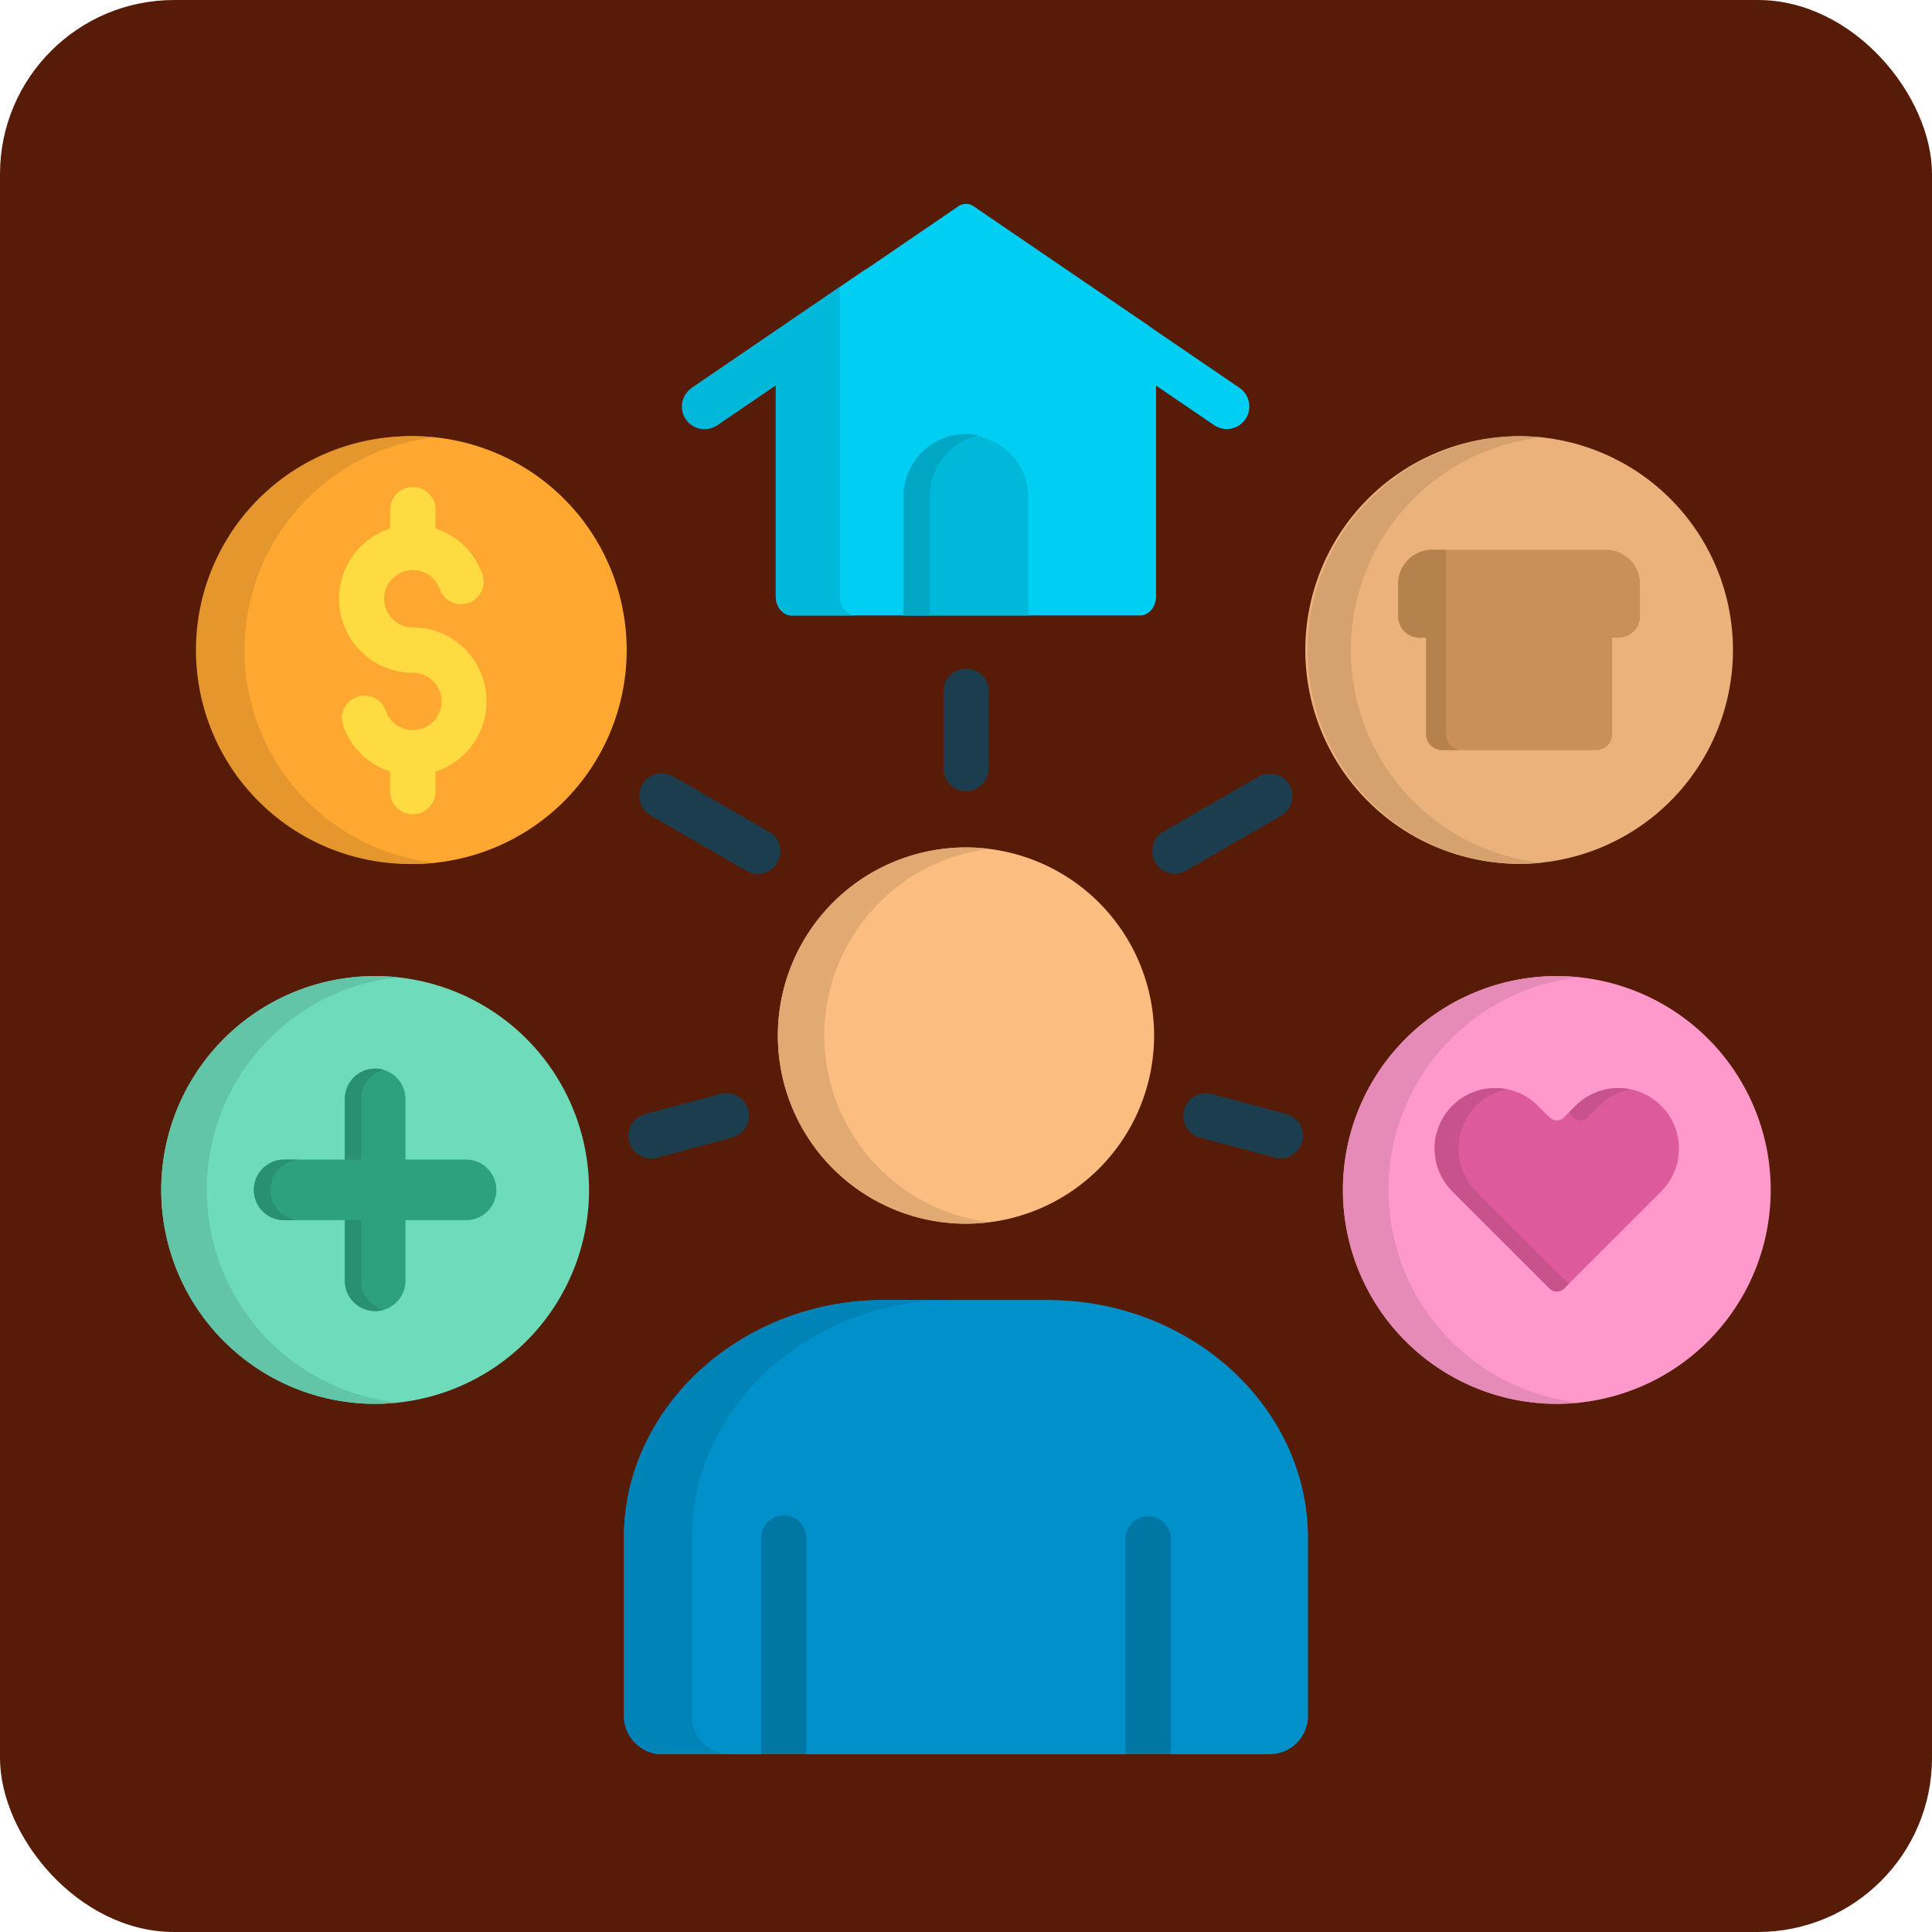 <svg id="Layer_1" data-name="Layer 1" xmlns="http://www.w3.org/2000/svg" viewBox="0 0 760 760">
  <rect width="760" height="760" rx="68.5" style="fill: #561c08"/>
  <path d="M380,482.3a74,74,0,1,0-74-74A74,74,0,0,0,380,482.3Z" transform="translate(-0.01 -0.92)" style="fill: #fbbd80;fill-rule: evenodd"/>
  <path d="M260.52,691H499.46A15.12,15.12,0,0,0,514.54,676V606c0-51.55-46.06-93.69-102.41-93.69H347.85c-56.3,0-102.41,42.18-102.41,93.69v70A15.16,15.16,0,0,0,260.52,691Z" transform="translate(-0.01 -0.92)" style="fill: #0091ca;fill-rule: evenodd"/>
  <path d="M442.76,606a8.92,8.92,0,0,1,17.83,0V691H442.76ZM299.44,691h17.78V606a8.89,8.89,0,1,0-17.78-.23V691Z" transform="translate(-0.01 -0.92)" style="fill: #0076a4"/>
  <path d="M383.15,82.16l68.5,46.72a6.57,6.57,0,0,1,.57.48L487.6,153.5a8.86,8.86,0,1,1-10,14.64l-22.83-15.56v83c0,4.09-2.83,7.45-6.32,7.45h-137c-3.45,0-6.28-3.36-6.28-7.45V152.45L282.39,168a8.87,8.87,0,0,1-10-14.64l67.5-46.07a7.74,7.74,0,0,1,1-.56l36-24.58a5.38,5.38,0,0,1,6.28,0Z" transform="translate(-0.01 -0.92)" style="fill: #00cef2;fill-rule: evenodd"/>
  <path d="M355.39,243h49.19v-46.8a24.6,24.6,0,0,0-49.19,0Z" transform="translate(-0.01 -0.92)" style="fill: #00b9da;fill-rule: evenodd"/>
  <path d="M528.31,469a84.13,84.13,0,1,0,84.15-84.11h0A84.15,84.15,0,0,0,528.31,469Z" transform="translate(-0.01 -0.92)" style="fill: #f9c;fill-rule: evenodd"/>
  <path d="M609.58,440.46,605,435.93a23.79,23.79,0,1,0-33.71,33.58l.06.06,38.22,38.22a4,4,0,0,0,5.71,0l38.22-38.22a23.8,23.8,0,0,0-33.69-33.64l-4.53,4.53A4,4,0,0,1,609.58,440.46Z" transform="translate(-0.01 -0.92)" style="fill: #dd5b9c;fill-rule: evenodd"/>
  <path d="M63.46,469a84.13,84.13,0,1,0,84.15-84.11h0A84.15,84.15,0,0,0,63.46,469Z" transform="translate(-0.01 -0.92)" style="fill: #6edbbb;fill-rule: evenodd"/>
  <path d="M147.57,421.28a12,12,0,0,1,11.94,11.9v23.88h23.84a11.92,11.92,0,1,1,0,23.84H159.51v23.82a11.92,11.92,0,1,1-23.84,0V480.9H111.79a11.92,11.92,0,0,1,0-23.84h23.88V433.18A11.94,11.94,0,0,1,147.57,421.28Z" transform="translate(-0.01 -0.92)" style="fill: #2da17e;fill-rule: evenodd"/>
  <path d="M246.53,256.61a84.13,84.13,0,1,1-84.15-84.11h.05A84.13,84.13,0,0,1,246.53,256.61Z" transform="translate(-0.01 -0.92)" style="fill: #fea832;fill-rule: evenodd"/>
  <path d="M135.06,286.54a8.88,8.88,0,0,1,16.66-6.17c0,.07.05.14.07.2a11.28,11.28,0,1,0,10.64-15,29.08,29.08,0,0,1-8.94-56.74v-7.71a8.92,8.92,0,0,1,17.83,0v7.71a30.86,30.86,0,0,1,7.8,3.92,29.22,29.22,0,0,1,10.63,14A8.87,8.87,0,0,1,173,232.64h0a11.28,11.28,0,1,0-10.59,15.08,29.08,29.08,0,0,1,8.89,56.74v7.67a8.92,8.92,0,0,1-17.83.57v-8.28a30.41,30.41,0,0,1-7.8-3.88,29.34,29.34,0,0,1-10.63-14Z" transform="translate(-0.01 -0.92)" style="fill: #fedb41"/>
  <path d="M513.49,256.61A84.11,84.11,0,1,0,597.6,172.5h0A84.14,84.14,0,0,0,513.49,256.61Z" transform="translate(-0.01 -0.92)" style="fill: #ebb37b;fill-rule: evenodd"/>
  <path d="M634.16,251.77v38A6.21,6.21,0,0,1,628,296H567.22a6.21,6.21,0,0,1-6.18-6.19v-38h-2.62a8.45,8.45,0,0,1-8.41-8.41V230.5a13.37,13.37,0,0,1,13.29-13.29h68.55a13.34,13.34,0,0,1,13.29,13.29v12.85a8.4,8.4,0,0,1-8.36,8.41Z" transform="translate(-0.01 -0.92)" style="fill: #c99057;fill-rule: evenodd"/>
  <path d="M506,439.11a8.89,8.89,0,1,1-4.62,17.17h0l-29.41-7.88a8.89,8.89,0,0,1,4.57-17.18Zm-247.3,17.17a8.89,8.89,0,1,1-4.58-17.17h0l29.42-7.89a8.88,8.88,0,0,1,4.57,17.17Zm-2.79-134.62a8.86,8.86,0,1,1,8.89-15.34h0l37.78,21.8a8.89,8.89,0,0,1-8.93,15.38Zm115.26-48.81a8.89,8.89,0,1,1,17.78,0v30.38a8.89,8.89,0,0,1-17.78,0Zm124.11,33.47a8.88,8.88,0,0,1,8.94,15.34h0l-37.79,21.83a8.88,8.88,0,0,1-8.89-15.37Z" transform="translate(-0.01 -0.92)" style="fill: #1b3d4d"/>
  <g>
    <path d="M81.37,469a84.1,84.1,0,0,1,75.18-83.63,89.88,89.88,0,0,0-9-.48,84.13,84.13,0,0,0,0,168.26,89.88,89.88,0,0,0,9-.48A84.15,84.15,0,0,1,81.37,469Z" transform="translate(-0.01 -0.92)" style="fill: #63c5a8;fill-rule: evenodd"/>
    <path d="M546.22,469a84.1,84.1,0,0,1,75.17-83.63,89.52,89.52,0,0,0-9-.48,84.13,84.13,0,0,0,0,168.26,89.52,89.52,0,0,0,9-.48A84.15,84.15,0,0,1,546.22,469Z" transform="translate(-0.01 -0.92)" style="fill: #e68ab8;fill-rule: evenodd"/>
    <path d="M531.4,256.61A84.12,84.12,0,0,1,606.58,173a86.83,86.83,0,0,0-9-.47,84.13,84.13,0,0,0,0,168.25,89.72,89.72,0,0,0,9-.48A84.15,84.15,0,0,1,531.4,256.6Z" transform="translate(-0.01 -0.92)" style="fill: #d4a16f;fill-rule: evenodd"/>
    <path d="M96.19,256.61A84.14,84.14,0,0,1,171.36,173a85.87,85.87,0,0,0-8.93-.47,84.13,84.13,0,1,0-.72,168.25h.72a83.21,83.21,0,0,0,8.93-.48A84.17,84.17,0,0,1,96.19,256.6Z" transform="translate(-0.01 -0.92)" style="fill: #e5972d;fill-rule: evenodd"/>
    <path d="M330.38,235.56V113.8l-58,39.57a8.87,8.87,0,1,0,10,14.64l22.83-15.56v83.11c0,4.09,2.83,7.45,6.28,7.45h25.18C333.21,243,330.38,239.65,330.38,235.56Z" transform="translate(-0.01 -0.92)" style="fill: #00b9da;fill-rule: evenodd"/>
    <path d="M568.84,289.81v-72.6H563.3A13.37,13.37,0,0,0,550,230.5v12.86a8.45,8.45,0,0,0,8.41,8.41H561v38a6.22,6.22,0,0,0,6.19,6.19h7.84a6.23,6.23,0,0,1-6.23-6.19Z" transform="translate(-0.01 -0.92)" style="fill: #b5824e;fill-rule: evenodd"/>
    <path d="M142.12,480.9h-6.45v23.83a11.94,11.94,0,0,0,11.9,11.94,13.75,13.75,0,0,0,3.26-.43,12,12,0,0,1-8.71-11.51Zm-6.45-47.72v23.88h6.45V433.18a12,12,0,0,1,8.71-11.46,11.24,11.24,0,0,0-3.26-.43,11.93,11.93,0,0,0-11.9,11.89ZM106.34,469a12,12,0,0,1,11.94-11.9h-6.49a11.92,11.92,0,0,0,0,23.84h6.49A12,12,0,0,1,106.34,469Z" transform="translate(-0.01 -0.92)" style="fill: #299171;fill-rule: evenodd"/>
    <path d="M580.69,469.57a23.88,23.88,0,0,1,0-33.64,23.53,23.53,0,0,1,12.16-6.49,23.78,23.78,0,0,0-21.49,40.13l38.22,38.22a4,4,0,0,0,5.71,0l1.79-1.79Zm39.13-33.64-2.74,2.7,1.83,1.83a4,4,0,0,0,5.71,0l4.53-4.53a23.64,23.64,0,0,1,12.21-6.49,23.74,23.74,0,0,0-21.53,6.49Z" transform="translate(-0.01 -0.92)" style="fill: #c7528c;fill-rule: evenodd"/>
    <path d="M365.71,243v-46.8a24.71,24.71,0,0,1,19.44-24.06,24.72,24.72,0,0,0-29.76,24.06V243Z" transform="translate(-0.01 -0.92)" style="fill: #00a7c4;fill-rule: evenodd"/>
    <path d="M272.16,606c0-51.55,46.06-93.69,102.41-93.69H347.85c-56.3,0-102.41,42.14-102.41,93.69v70A15.16,15.16,0,0,0,260.52,691h26.71A15.11,15.11,0,0,1,272.16,676Z" transform="translate(-0.01 -0.92)" style="fill: #0083b6;fill-rule: evenodd"/>
    <path d="M324.27,408.26a74,74,0,0,1,64.89-73.43,69.92,69.92,0,0,0-9.15-.56,74,74,0,1,0,0,148,79.83,79.83,0,0,0,9.15-.56,74.1,74.1,0,0,1-64.89-73.48Z" transform="translate(-0.01 -0.92)" style="fill: #e2aa73;fill-rule: evenodd"/>
  </g>
</svg>
